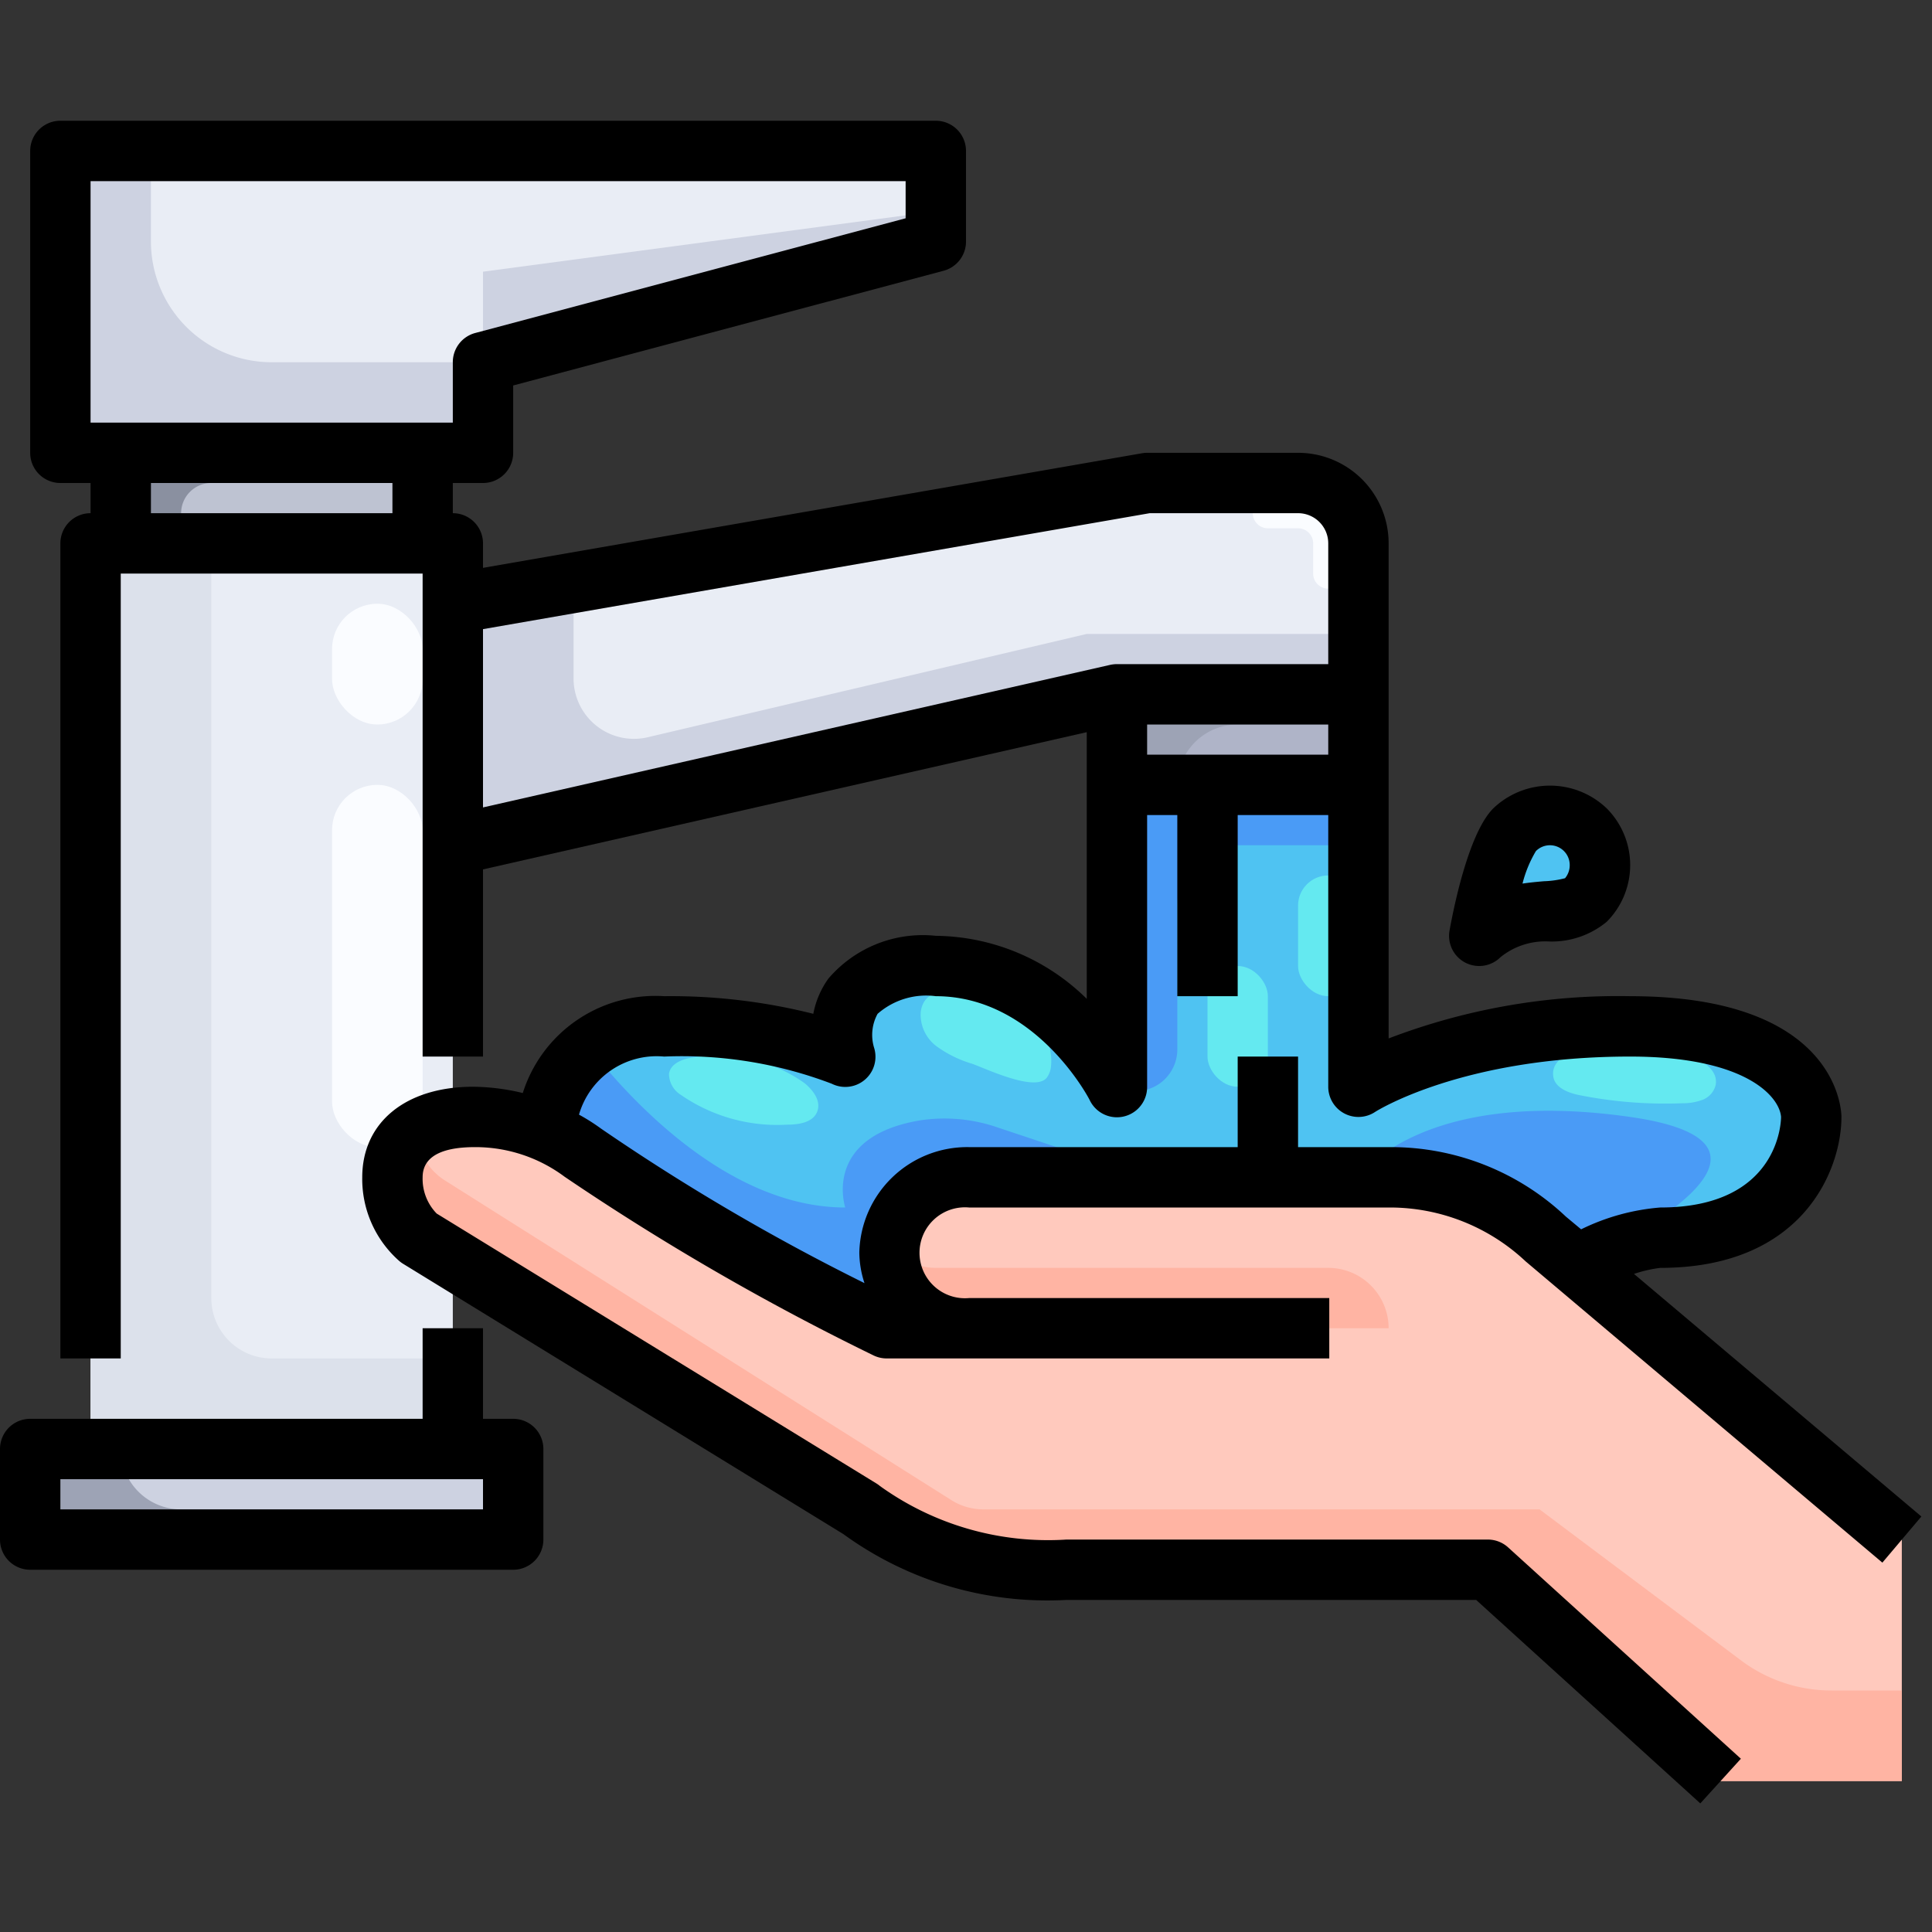 <svg height="512" viewBox="0 0 64 64" width="512" xmlns="http://www.w3.org/2000/svg"><rect x="0" y="0" width="64" height="64" fill="#333333" stroke="none"/><g id="_28-Wet_your_hands" data-name="28-Wet your hands"><path d="m52.51 27.49a1.648 1.648 0 0 1 0 2.34c-.64.65-2.34 0-3.51 1.17 0 0 .52-2.87 1.17-3.51a1.648 1.648 0 0 1 2.34 0z" fill="#4fc3f2"/><path d="m18.05 37.46a6.043 6.043 0 0 1 1.26.72 82.612 82.612 0 0 0 10.07 5.82h2.72a2.57 2.57 0 0 1 -2.63-2.5 2.418 2.418 0 0 1 .77-1.77 2.721 2.721 0 0 1 1.86-.73h13.94a7.479 7.479 0 0 1 5.14 2.02l1.03.87 10.79 9.11v8h-6l-7.71-7h-13.96a10.68 10.68 0 0 1 -6.81-2l-13.39-8.22-1.27-.78a2.62 2.62 0 0 1 -.86-2 1.729 1.729 0 0 1 .78-1.52 2.817 2.817 0 0 1 1.23-.43 3.534 3.534 0 0 1 .66-.05h.06a6.039 6.039 0 0 1 2.32.46z" fill="#ffc9bd"/><path d="m45 36s3-2 9-2 6 3 6 3 0 4-5 4a7.44 7.44 0 0 0 -2.79.89l-1.03-.87a7.479 7.479 0 0 0 -5.14-2.02h-13.94a2.721 2.721 0 0 0 -1.86.73 2.418 2.418 0 0 0 -.77 1.77 2.57 2.57 0 0 0 2.63 2.5h-2.72a82.612 82.612 0 0 1 -10.07-5.82 6.043 6.043 0 0 0 -1.26-.72 3.756 3.756 0 0 1 3.95-3.46 14.515 14.515 0 0 1 6 1s-1-3 3-3 6 4 6 4v-10h8z" fill="#4fc3f2"/><path d="m4 15h10v3h-10z" fill="#bec3d2"/><path d="m31 5v3l-15 4v3h-2-10-2v-10z" fill="#e9edf5"/><path d="m45 22v1h-8l-22 5v-8l23-4h5a2.006 2.006 0 0 1 2 2z" fill="#e9edf5"/><path d="m45 23v3h-5-3v-3z" fill="#afb4c8"/><path d="m17 48v3h-16v-3h2 12z" fill="#cdd2e1"/><path d="m15 42v6h-12v-30h12v19l.01.05a2.817 2.817 0 0 0 -1.23.43 1.729 1.729 0 0 0 -.78 1.52 2.62 2.62 0 0 0 .86 2l1.27.78z" fill="#e9edf5"/><path d="m21.458 24.422a2 2 0 0 1 -2.458-1.947v-3.175l-4 .7v8l22-5h8v-2h-9z" fill="#cdd2e1"/><path d="m45 23h-8v3h2a2 2 0 0 1 2-2h4z" fill="#9da3b5"/><path d="m44 19.5a.5.5 0 0 1 -.5-.5v-1a.5.5 0 0 0 -.5-.5h-1a.5.5 0 0 1 0-1h1a1.5 1.5 0 0 1 1.5 1.5v1a.5.5 0 0 1 -.5.5z" fill="#fafcff"/><path d="m4 48a2 2 0 0 0 2 2h11v1h-16v-3z" fill="#9da3b5"/><path d="m7 18v25a2 2 0 0 0 2 2h6v3h-12v-30z" fill="#dce1eb"/><rect fill="#fafcff" height="4" rx="1.5" width="3" x="11" y="20"/><rect fill="#fafcff" height="12" rx="1.5" width="3" x="11" y="26"/><path d="m14 15h-10v3h2v-1a1 1 0 0 1 1-1h7z" fill="#8a90a0"/><path d="m16 12 15-4v-1l-15 2z" fill="#cdd2e1"/><path d="m5 8v-3h-3v10h14v-3h-7a4 4 0 0 1 -4-4z" fill="#cdd2e1"/><path d="m34 44h12a2 2 0 0 0 -2-2h-13a1.974 1.974 0 0 1 -1.509-.7c0 .069-.021.135-.021.2a2.541 2.541 0 0 0 2.267 2.465 3.656 3.656 0 0 0 .423.035z" fill="#ffb4a3"/><path d="m60.662 56a4.988 4.988 0 0 1 -2.992-1l-6.67-5h-18.421a2 2 0 0 1 -1.068-.309l-16.778-10.591a2 2 0 0 1 -.928-1.628l-.025.013a1.729 1.729 0 0 0 -.78 1.515 2.62 2.62 0 0 0 .86 2l14.66 9a10.68 10.68 0 0 0 6.81 2h13.96l7.71 7h6v-3z" fill="#ffb4a3"/><rect fill="#64e9f0" height="4" rx="1" width="2" x="43" y="29"/><rect fill="#64e9f0" height="4" rx="1" width="2" x="40" y="32"/><path d="m54 37c-7-1-9 2-9 2h1.04a7.479 7.479 0 0 1 5.14 2.02l1.03.87c.146-.07.276-.125.41-.184 1.907-.94 7.231-3.87 1.38-4.706z" fill="#4a9bf6"/><path d="m30.452 37.118c-3.227.556-2.452 2.882-2.452 2.882-3.912 0-7.2-3.662-8.453-5.261a4.164 4.164 0 0 0 -1.5 2.721 6.043 6.043 0 0 1 1.26.72 82.612 82.612 0 0 0 10.073 5.82h2.72a2.57 2.57 0 0 1 -2.63-2.5 2.418 2.418 0 0 1 .77-1.77 2.721 2.721 0 0 1 1.86-.73h5.9l-4.951-1.651a5.373 5.373 0 0 0 -2.597-.231z" fill="#4a9bf6"/><path d="m39 34.764v-4.764a2 2 0 0 1 2-2h4v-2h-8v10a1.382 1.382 0 0 0 2-1.236z" fill="#4a9bf6"/><g fill="#64e9f0"><path d="m30.5 33.524a1.308 1.308 0 0 0 .528 1.138 3.867 3.867 0 0 0 1.172.575c.469.167 2.08.939 2.47.47a.743.743 0 0 0 .145-.376 1.764 1.764 0 0 0 -.318-1.213 3.007 3.007 0 0 0 -.947-.851 3.1 3.1 0 0 0 -1.606-.44c-.577.003-1.338-.084-1.444.697z"/><path d="m51.453 35.653c.051.383.5.553.883.628a14.54 14.54 0 0 0 3.389.266 1.9 1.9 0 0 0 .671-.113.706.706 0 0 0 .437-.49c.174-.952-1.874-1.311-2.554-1.356-.65-.043-2.964.021-2.826 1.065z"/><path d="m23.035 35.021c-.369.036-.816.181-.873.547a.818.818 0 0 0 .391.7 5.615 5.615 0 0 0 3.514.988c.385 0 .853-.066 1-.422s-.127-.715-.413-.952a4.944 4.944 0 0 0 -3.619-.861z"/></g><path d="m17 47h-1v-3h-2v3h-13a1 1 0 0 0 -1 1v3a1 1 0 0 0 1 1h16a1 1 0 0 0 1-1v-3a1 1 0 0 0 -1-1zm-1 3h-14v-1h14z"/><path d="m32.1 40h13.938a6.569 6.569 0 0 1 4.5 1.784l11.818 9.98 1.292-1.528-9.52-8.036a4.411 4.411 0 0 1 .872-.2c4.746 0 6-3.271 6-5 0-.163-.079-4-7-4a21.268 21.268 0 0 0 -8 1.4v-16.4a3 3 0 0 0 -3-3h-5a.971.971 0 0 0 -.171.015l-21.829 3.796v-.811a1 1 0 0 0 -1-1v-1h1a1 1 0 0 0 1-1v-2.231l14.258-3.8a1 1 0 0 0 .742-.969v-3a1 1 0 0 0 -1-1h-29a1 1 0 0 0 -1 1v10a1 1 0 0 0 1 1h1v1a1 1 0 0 0 -1 1v27h2v-26h10v16h2v-6.2l20-4.546v8.834a7.224 7.224 0 0 0 -5-2.088 4.114 4.114 0 0 0 -3.558 1.417 2.918 2.918 0 0 0 -.5 1.167 19.328 19.328 0 0 0 -4.942-.584 4.606 4.606 0 0 0 -4.682 3.208 7.271 7.271 0 0 0 -1.644-.208c-2.232 0-3.674 1.178-3.674 3a3.619 3.619 0 0 0 1.208 2.756 1.031 1.031 0 0 0 .131.1l14.6 8.964a11.487 11.487 0 0 0 7.389 2.18h13.572l7.425 6.74 1.344-1.48-7.71-7a1 1 0 0 0 -.669-.26h-13.962a9.543 9.543 0 0 1 -6.176-1.772.985.985 0 0 0 -.111-.081l-14.576-8.947a1.648 1.648 0 0 1 -.465-1.2c0-.826.91-1 1.732-1a4.94 4.94 0 0 1 2.971.981 82.911 82.911 0 0 0 10.234 5.919 1 1 0 0 0 .442.1h14.655v-2h-11.934a1.506 1.506 0 1 1 0-3zm5.9-15v-1h6v1zm-35-19h27v1.231l-14.258 3.8a1 1 0 0 0 -.742.969v2h-12zm2 11v-1h8v1zm11 3.841 22.086-3.841h4.914a1 1 0 0 1 1 1v4h-7a1.117 1.117 0 0 0 -.222.024l-20.778 4.723zm12.466 20.659a3.331 3.331 0 0 0 .171 1.005 71.623 71.623 0 0 1 -8.725-5.117 6.549 6.549 0 0 0 -.732-.464 2.677 2.677 0 0 1 2.82-1.924 13.967 13.967 0 0 1 5.553.9 1 1 0 0 0 1.4-1.2 1.456 1.456 0 0 1 .118-1.115 2.441 2.441 0 0 1 1.929-.585c3.316 0 5.09 3.415 5.1 3.447a1 1 0 0 0 1.9-.447v-9h1v6h2v-6h3v9a1 1 0 0 0 1.551.835c.028-.019 2.878-1.835 8.449-1.835 3.838 0 4.949 1.33 5 2 0 .122-.046 3-4 3a7.25 7.25 0 0 0 -2.623.723l-.507-.423a8.426 8.426 0 0 0 -5.832-2.3h-3.038v-3h-2v3h-8.9a3.575 3.575 0 0 0 -3.634 3.5z"/><path d="m48.535 31.886a1 1 0 0 0 1.172-.179 2.359 2.359 0 0 1 1.617-.519 2.858 2.858 0 0 0 1.9-.652 2.659 2.659 0 0 0 0-3.758 2.719 2.719 0 0 0 -3.757 0c-.783.784-1.275 3.088-1.448 4.042a1 1 0 0 0 .516 1.066zm2.345-3.694a.655.655 0 0 1 .927 0 .653.653 0 0 1 .192.465.67.67 0 0 1 -.155.435 3.109 3.109 0 0 1 -.7.1c-.217.019-.457.04-.709.078a3.989 3.989 0 0 1 .445-1.078z"/></g></svg>